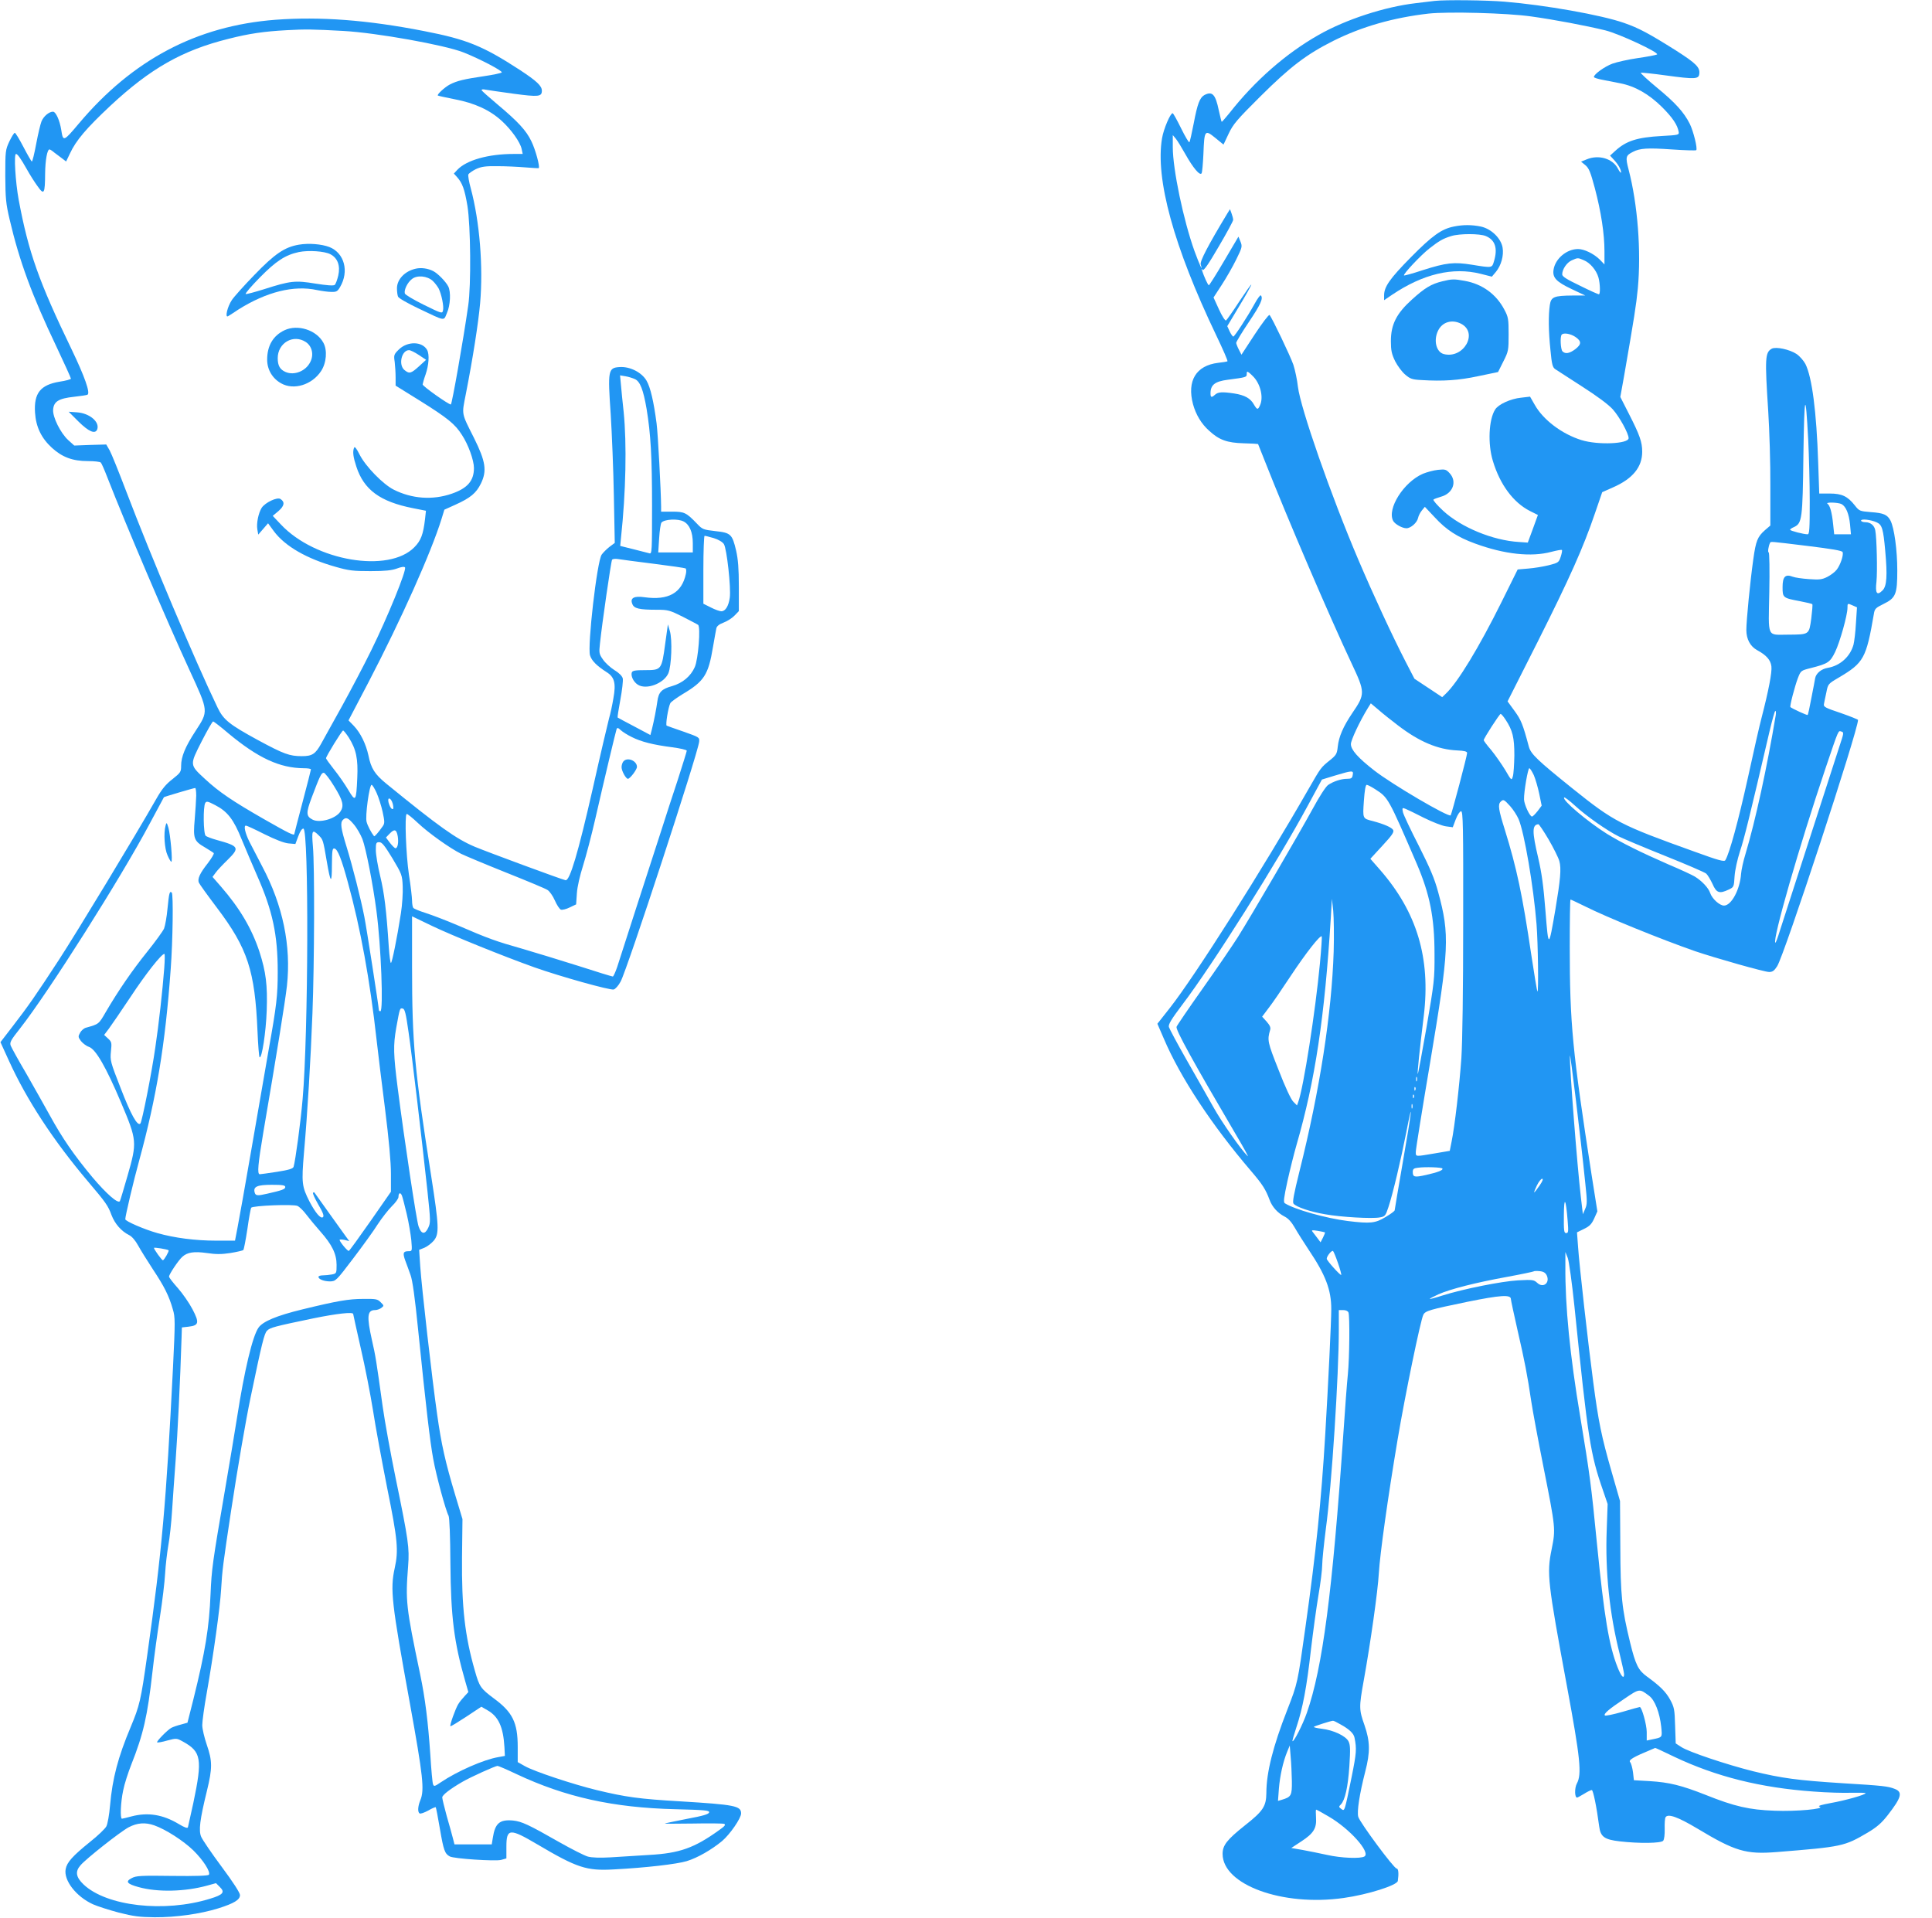 <?xml version="1.0" standalone="no"?>
<!DOCTYPE svg PUBLIC "-//W3C//DTD SVG 20010904//EN"
 "http://www.w3.org/TR/2001/REC-SVG-20010904/DTD/svg10.dtd">
<svg version="1.0" xmlns="http://www.w3.org/2000/svg"
 width="1280pt" height="1271pt" viewBox="0 0 1280 1271"
 preserveAspectRatio="xMidYMid meet">
<g transform="translate(0,1271) scale(0.1,-0.1)"
fill="#2196f3" stroke="none">
<path d="M9505 12704 c-16 -2 -73 -9 -125 -15 -206 -24 -464 -108 -643 -210
-216 -122 -424 -304 -593 -520 -26 -32 -49 -58 -50 -56 -2 2 -10 35 -19 75
-22 107 -43 130 -96 102 -30 -17 -46 -58 -70 -186 -13 -65 -25 -122 -29 -126
-3 -5 -28 37 -55 92 -27 55 -52 100 -56 100 -15 0 -59 -102 -70 -165 -46 -269
77 -718 359 -1307 44 -92 78 -169 74 -172 -4 -2 -32 -7 -62 -10 -146 -18 -207
-119 -166 -274 19 -69 55 -130 107 -176 66 -61 119 -80 228 -83 52 -1 95 -4
96 -5 1 -2 21 -52 45 -113 149 -379 433 -1040 574 -1339 91 -193 92 -204 5
-331 -60 -89 -89 -156 -96 -222 -5 -48 -10 -56 -52 -90 -61 -49 -60 -49 -140
-188 -306 -535 -754 -1242 -921 -1454 l-82 -104 42 -97 c109 -257 318 -574
578 -878 77 -90 97 -122 123 -191 17 -47 54 -88 99 -111 26 -13 47 -37 70 -77
18 -32 59 -96 90 -143 113 -168 150 -266 150 -394 0 -81 -20 -496 -40 -831
-26 -437 -61 -779 -131 -1275 -52 -372 -51 -370 -121 -550 -94 -240 -138 -415
-138 -549 -1 -89 -21 -120 -143 -216 -118 -94 -147 -131 -147 -188 0 -205 397
-350 803 -292 158 22 354 84 358 113 7 49 4 82 -8 82 -18 0 -242 303 -254 342
-10 35 8 151 46 300 34 130 32 201 -5 308 -36 102 -37 118 -5 295 45 249 94
597 100 710 8 133 59 497 125 890 50 297 152 790 170 824 13 26 42 34 293 86
217 44 287 49 287 18 0 -7 20 -100 44 -206 47 -204 65 -296 91 -472 9 -60 45
-254 80 -430 82 -413 82 -415 55 -550 -33 -161 -27 -213 102 -910 88 -476 99
-580 65 -642 -16 -30 -15 -94 2 -93 3 0 24 12 46 25 22 14 45 25 51 25 9 0 32
-111 49 -241 9 -69 34 -87 136 -99 130 -15 274 -13 288 4 7 9 11 41 10 79 -1
35 1 70 6 77 16 25 81 2 210 -75 251 -151 322 -172 525 -156 436 35 449 38
604 129 60 36 91 62 133 116 91 117 101 153 45 174 -44 17 -76 21 -342 37
-300 19 -405 33 -597 80 -175 44 -426 128 -474 160 l-37 24 -4 118 c-3 108 -6
122 -33 172 -29 52 -64 88 -155 154 -56 41 -74 77 -110 224 -55 225 -64 312
-65 638 l-2 300 -56 195 c-67 233 -87 332 -121 590 -34 255 -93 779 -101 900
l-7 95 47 23 c37 18 50 32 67 69 l21 47 -38 240 c-127 822 -145 1002 -145
1514 0 171 2 312 5 312 3 0 45 -20 94 -44 145 -73 502 -218 731 -298 139 -47
460 -138 491 -138 22 0 34 8 53 38 46 69 536 1562 536 1632 0 3 -52 24 -115
46 -102 34 -115 41 -111 59 2 11 9 46 16 77 11 56 11 57 83 99 165 98 181 126
232 422 5 33 12 40 63 65 82 40 92 64 92 223 0 133 -20 281 -45 330 -21 39
-45 50 -131 56 -72 6 -76 7 -105 44 -48 61 -86 79 -166 79 l-70 0 -7 203 c-11
340 -41 569 -85 656 -12 22 -38 52 -59 66 -46 30 -135 49 -163 35 -45 -25 -47
-60 -24 -415 8 -126 15 -349 14 -493 l0 -264 -35 -30 c-50 -44 -61 -71 -78
-194 -21 -149 -46 -406 -46 -468 0 -61 26 -109 72 -134 61 -33 89 -65 94 -107
5 -38 -19 -162 -65 -340 -12 -44 -53 -224 -91 -399 -62 -281 -122 -501 -149
-545 -7 -12 -44 -2 -198 54 -499 179 -538 199 -815 421 -230 185 -276 228
-289 277 -40 150 -52 178 -95 237 l-46 63 200 396 c211 420 301 621 379 850
l48 140 72 32 c130 57 193 134 193 236 0 64 -16 110 -88 251 l-57 112 24 133
c69 398 81 473 92 586 23 246 -1 558 -61 787 -22 84 -19 94 29 118 46 24 96
27 256 16 87 -6 160 -8 163 -5 10 10 -19 127 -43 175 -39 77 -96 140 -218 240
-63 52 -111 97 -106 98 5 2 81 -6 168 -18 189 -26 215 -24 219 9 7 44 -21 71
-152 155 -181 114 -248 150 -346 184 -151 53 -525 119 -793 141 -119 10 -392
13 -462 5z m640 -103 c152 -21 363 -61 490 -92 91 -22 363 -149 343 -160 -7
-4 -65 -15 -128 -24 -62 -9 -138 -26 -168 -37 -51 -19 -122 -70 -122 -88 0 -5
26 -13 58 -19 31 -6 84 -17 117 -23 98 -19 190 -72 276 -157 71 -71 103 -119
111 -166 3 -19 -4 -20 -112 -26 -165 -9 -237 -33 -309 -99 l-34 -31 25 -27
c29 -31 48 -65 48 -84 -1 -7 -10 4 -21 25 -35 67 -128 94 -207 61 l-37 -15 28
-23 c24 -20 34 -44 63 -152 42 -159 64 -304 64 -419 l0 -87 -32 33 c-39 38
-102 69 -143 69 -75 0 -150 -63 -162 -135 -9 -54 16 -81 119 -130 l91 -43 -84
0 c-124 -1 -143 -9 -151 -63 -10 -68 -9 -172 4 -297 9 -96 14 -116 32 -128 12
-8 92 -60 178 -115 100 -64 174 -119 203 -151 44 -49 105 -160 105 -191 0 -38
-202 -47 -312 -13 -129 40 -254 134 -310 234 l-31 54 -60 -7 c-69 -7 -150 -44
-171 -78 -43 -66 -50 -230 -15 -342 47 -156 135 -274 244 -330 l54 -27 -33
-91 -34 -92 -58 4 c-173 10 -384 97 -503 207 -40 37 -68 70 -64 74 4 4 27 12
50 19 80 22 108 101 57 156 -23 25 -30 27 -77 22 -29 -3 -73 -15 -100 -26
-127 -55 -239 -232 -197 -312 12 -22 60 -49 88 -49 28 0 70 36 77 68 3 15 15
38 26 51 l19 23 66 -70 c76 -83 151 -131 266 -173 196 -72 374 -91 507 -55 35
9 66 15 69 12 3 -3 -1 -24 -8 -45 -12 -37 -16 -40 -79 -56 -36 -9 -97 -19
-136 -22 l-70 -6 -107 -216 c-150 -302 -291 -534 -370 -608 l-23 -22 -92 61
-92 61 -60 116 c-86 167 -210 434 -311 671 -182 427 -384 1006 -401 1148 -5
46 -19 111 -30 145 -20 58 -142 313 -158 330 -5 4 -48 -53 -97 -127 l-89 -136
-17 33 c-9 17 -17 38 -18 45 0 7 38 70 85 140 78 116 96 157 78 175 -3 4 -22
-21 -41 -56 -49 -89 -133 -217 -141 -217 -4 0 -15 15 -24 34 l-16 35 79 132
c44 73 80 137 80 143 0 5 -35 -45 -79 -111 -43 -66 -83 -123 -88 -126 -6 -4
-27 29 -47 73 l-36 79 54 83 c30 46 73 121 96 168 40 81 41 87 29 118 l-14 34
-95 -161 c-52 -89 -98 -161 -101 -161 -6 0 -32 57 -46 100 -4 11 -3 12 4 2 7
-9 38 35 106 152 53 90 97 171 97 179 0 9 -5 28 -11 44 l-10 27 -18 -29 c-128
-212 -182 -316 -176 -337 18 -59 -8 -2 -41 88 -73 203 -144 542 -144 689 l0
80 21 -25 c11 -14 38 -58 61 -99 52 -93 98 -148 109 -129 4 7 9 65 12 129 6
157 9 162 78 106 l55 -45 34 72 c29 62 55 93 209 246 200 199 307 280 486 370
189 94 395 153 630 180 129 14 519 4 680 -19z m348 -1615 c42 -17 83 -66 97
-114 12 -43 13 -112 3 -112 -5 0 -61 25 -125 57 -88 42 -118 61 -118 75 0 34
31 79 63 93 40 18 41 18 80 1z m-56 -508 c42 -29 42 -49 -1 -82 -38 -28 -65
-33 -84 -14 -13 13 -17 100 -5 111 13 14 58 6 90 -15z m-2129 -268 c45 -51 63
-135 40 -185 -14 -32 -19 -31 -40 4 -23 42 -61 63 -131 74 -80 12 -107 10
-127 -8 -23 -21 -30 -19 -30 9 0 56 29 79 115 90 122 16 125 17 125 38 0 18 2
19 18 7 9 -8 23 -21 30 -29z m3672 -415 c5 -104 10 -288 10 -407 0 -182 -2
-218 -14 -218 -26 0 -116 23 -116 30 0 4 11 12 26 18 53 25 57 52 62 477 6
412 14 437 32 100z m221 -425 c29 -16 49 -64 56 -135 l6 -65 -55 0 -56 0 -7
66 c-8 80 -21 125 -37 136 -19 12 70 10 93 -2z m233 -121 c35 -16 43 -42 56
-187 15 -165 11 -236 -18 -264 -37 -37 -49 -19 -40 58 7 65 2 293 -8 341 -6
32 -32 53 -65 53 -16 0 -29 5 -29 11 0 13 65 6 104 -12z m-460 -156 c162 -20
230 -31 234 -41 7 -20 -15 -85 -39 -116 -11 -15 -39 -36 -62 -48 -36 -18 -53
-20 -122 -15 -44 3 -93 10 -108 16 -49 19 -67 0 -67 -69 0 -70 2 -72 114 -93
42 -8 80 -17 83 -20 3 -3 -1 -47 -7 -96 -15 -107 -12 -105 -155 -106 -141 0
-129 -28 -123 280 3 148 1 265 -4 265 -8 0 -1 44 9 63 6 10 -8 11 247 -20z
m302 -395 l27 -12 -7 -106 c-3 -58 -11 -121 -16 -141 -22 -80 -89 -140 -171
-154 -42 -7 -77 -36 -83 -68 -2 -12 -13 -71 -25 -131 -11 -60 -22 -111 -25
-113 -3 -4 -102 42 -114 52 -6 5 29 138 49 191 20 51 20 51 87 68 114 29 127
38 161 108 31 65 81 242 81 291 0 31 0 31 36 15z m-3013 -795 c140 -107 262
-159 391 -165 48 -2 66 -7 66 -17 0 -19 -102 -404 -109 -413 -13 -15 -388 205
-506 297 -108 84 -155 137 -155 175 0 26 57 148 112 238 l20 32 50 -42 c27
-24 86 -71 131 -105z m2502 70 c-58 -348 -135 -702 -201 -922 -14 -45 -27
-105 -29 -131 -7 -103 -64 -210 -113 -210 -29 0 -79 45 -92 84 -11 33 -54 79
-101 108 -14 9 -93 46 -176 81 -183 80 -310 143 -406 202 -129 81 -300 225
-284 241 3 4 37 -22 74 -56 73 -67 208 -162 288 -202 28 -14 165 -72 305 -128
140 -56 263 -109 274 -118 10 -9 29 -41 42 -69 26 -60 46 -66 107 -37 34 16
35 18 39 88 3 42 18 110 36 166 28 84 64 229 195 792 18 76 35 138 39 138 4 0
5 -12 3 -27z m-1791 -30 c48 -72 59 -120 59 -238 -1 -60 -5 -123 -10 -139 -9
-29 -9 -29 -51 43 -24 39 -65 98 -92 131 -28 32 -50 62 -50 66 0 12 105 174
112 174 4 0 19 -17 32 -37z m2215 -171 c-45 -138 -368 -1138 -397 -1229 -14
-46 -27 -81 -30 -79 -20 20 158 638 331 1151 92 272 85 254 107 248 17 -5 16
-10 -11 -91z m-2027 -198 c11 -26 27 -81 36 -124 l16 -78 -27 -36 c-16 -20
-32 -36 -37 -36 -15 0 -52 80 -53 114 -1 51 26 206 35 206 5 0 18 -21 30 -46z
m-1200 1 c-3 -21 -10 -25 -37 -25 -39 0 -91 -17 -126 -41 -15 -10 -59 -78
-101 -156 -93 -170 -407 -709 -497 -852 -37 -58 -142 -212 -234 -342 -92 -130
-169 -243 -172 -252 -8 -18 110 -232 389 -707 54 -91 91 -158 82 -150 -44 43
-171 224 -226 323 -35 62 -114 202 -177 312 -63 110 -116 210 -119 221 -4 17
17 52 88 146 199 261 635 953 834 1323 l92 170 88 27 c114 34 123 35 116 3z
m149 -94 c86 -56 85 -52 275 -493 87 -203 118 -357 118 -598 1 -167 -2 -189
-53 -487 -30 -172 -56 -311 -58 -309 -4 4 13 167 40 386 46 382 -45 686 -290
967 l-64 73 80 87 c65 70 78 90 71 104 -10 17 -60 39 -135 59 -68 17 -67 15
-59 133 5 70 11 107 19 107 6 0 31 -13 56 -29z m894 -112 c20 -22 45 -61 56
-86 38 -88 99 -446 119 -697 10 -127 14 -454 6 -445 -3 2 -21 112 -41 244 -59
398 -96 572 -175 827 -42 134 -47 167 -28 186 18 18 22 16 63 -29z m-570 -78
c55 -27 120 -53 145 -56 l45 -6 20 53 c12 31 27 53 35 53 13 0 15 -95 14 -730
0 -462 -5 -794 -12 -905 -13 -184 -44 -453 -65 -555 l-12 -60 -100 -17 c-131
-22 -125 -23 -125 11 0 16 43 284 96 597 125 747 130 839 52 1124 -24 89 -53
157 -128 306 -54 105 -101 205 -105 222 -6 30 -5 32 17 23 13 -5 68 -32 123
-60z m825 -143 c33 -57 65 -121 71 -143 14 -49 7 -123 -26 -320 -45 -262 -46
-262 -66 -10 -13 166 -25 252 -48 351 -41 174 -41 219 1 223 4 1 35 -45 68
-101z m-1424 -741 c-13 -410 -92 -920 -226 -1455 -39 -157 -48 -207 -40 -217
18 -22 112 -54 208 -70 104 -19 314 -31 364 -21 34 6 38 11 57 69 29 87 83
316 117 490 50 257 37 143 -21 -187 -30 -174 -55 -321 -55 -325 0 -5 -27 -25
-61 -45 -68 -41 -100 -44 -249 -26 -145 18 -354 77 -418 118 -10 7 -6 37 18
148 17 76 44 184 60 239 123 425 186 843 227 1505 l7 125 9 -80 c4 -44 6 -165
3 -268z m-91 -79 c-30 -319 -109 -826 -144 -920 l-8 -22 -25 25 c-15 15 -54
98 -97 210 -73 184 -76 197 -56 265 5 16 -2 31 -23 55 l-30 33 42 56 c24 30
90 127 148 215 100 151 195 272 205 261 2 -2 -3 -82 -12 -178z m1758 -1458
c13 -120 13 -139 -1 -170 l-15 -35 -13 110 c-25 214 -75 855 -73 940 1 37 69
-521 102 -845z m-1116 678 c-3 -7 -5 -2 -5 12 0 14 2 19 5 13 2 -7 2 -19 0
-25z m-10 -60 c-3 -8 -6 -5 -6 6 -1 11 2 17 5 13 3 -3 4 -12 1 -19z m-10 -50
c-3 -8 -6 -5 -6 6 -1 11 2 17 5 13 3 -3 4 -12 1 -19z m-10 -70 c-3 -7 -5 -2
-5 12 0 14 2 19 5 13 2 -7 2 -19 0 -25z m199 -400 c7 -11 -29 -25 -109 -43
-76 -17 -87 -14 -87 20 0 19 6 25 33 28 50 7 158 3 163 -5z m644 -113 c-17
-25 -33 -45 -35 -45 -3 0 5 20 17 45 12 25 28 45 35 45 9 0 3 -16 -17 -45z
m186 -232 c6 -73 5 -83 -10 -83 -14 0 -16 15 -15 118 1 130 13 114 25 -35z
m-1608 -78 c2 -2 -4 -17 -13 -35 l-16 -31 -21 28 c-12 15 -26 34 -32 42 -9 11
-3 12 34 6 25 -4 46 -9 48 -10z m87 -205 c14 -40 23 -75 21 -77 -5 -6 -96 95
-96 107 0 18 34 59 42 51 4 -4 19 -40 33 -81z m1566 -285 c90 -882 105 -978
190 -1222 l30 -88 -6 -170 c-11 -277 19 -560 85 -820 16 -66 30 -128 30 -137
0 -36 -19 -16 -43 45 -57 143 -89 336 -137 822 -37 380 -48 462 -110 835 -69
410 -101 739 -99 1000 l0 95 16 -40 c8 -22 28 -166 44 -320z m-184 206 c24
-50 -22 -88 -62 -51 -23 21 -30 22 -127 17 -109 -6 -364 -57 -503 -101 -43
-14 -81 -24 -82 -22 -2 2 23 15 56 30 78 35 247 78 456 116 93 17 172 34 175
36 2 3 20 4 39 2 26 -2 39 -10 48 -27z m-1313 -247 c9 -24 7 -298 -4 -409 -6
-55 -19 -233 -30 -395 -72 -1047 -137 -1549 -242 -1849 -27 -78 -87 -195 -95
-187 -2 2 10 43 26 92 42 126 68 263 96 511 14 118 36 281 50 363 14 81 25
172 25 201 0 30 11 137 24 239 39 285 86 1018 86 1322 l0 128 29 0 c17 0 31
-6 35 -16z m1992 -2540 c38 -28 70 -112 80 -205 7 -73 10 -69 -63 -84 l-33 -7
0 56 c0 49 -33 166 -46 166 -3 0 -55 -14 -115 -32 -60 -17 -112 -28 -116 -24
-11 10 25 41 128 110 102 69 100 69 165 20z m-2045 -189 c57 -31 88 -60 93
-88 15 -74 13 -101 -19 -260 -48 -235 -46 -229 -69 -212 -17 13 -17 15 -2 30
27 28 47 116 56 255 7 111 6 139 -6 163 -19 36 -100 74 -177 83 -32 4 -55 9
-52 13 6 5 107 38 126 40 4 1 26 -10 50 -24z m-322 -377 c1 -95 -4 -104 -68
-123 l-24 -7 6 81 c7 85 27 177 55 245 l17 41 6 -75 c4 -41 7 -114 8 -162z
m2532 163 c278 -132 573 -206 924 -231 88 -7 202 -10 253 -8 50 1 92 0 92 -3
0 -10 -134 -48 -230 -65 -64 -12 -89 -19 -75 -24 41 -15 -155 -33 -299 -27
-166 6 -264 28 -456 105 -160 63 -240 83 -370 91 l-105 6 -6 53 c-4 29 -12 59
-19 67 -12 14 19 33 145 85 11 5 20 9 21 9 1 1 57 -25 125 -58z m-2289 -396
c140 -81 280 -238 238 -265 -25 -16 -154 -11 -247 10 -48 11 -122 25 -163 33
l-75 13 67 44 c81 53 102 87 97 158 -2 29 -2 52 1 52 3 0 40 -20 82 -45z"/>
<path d="M9632 11209 c-81 -16 -142 -59 -285 -204 -139 -141 -177 -195 -177
-252 l0 -32 53 36 c205 138 402 185 586 139 l75 -19 27 32 c35 43 53 108 44
161 -11 62 -75 124 -144 139 -59 12 -116 13 -179 0z m212 -63 c62 -26 80 -81
54 -167 -13 -45 -11 -45 -146 -23 -120 19 -169 14 -326 -36 -66 -22 -122 -37
-124 -35 -8 8 112 135 167 178 65 51 91 66 146 83 55 17 188 17 229 0z"/>
<path d="M9555 10846 c-73 -18 -115 -43 -201 -121 -102 -92 -139 -165 -139
-275 0 -62 5 -85 28 -133 16 -31 46 -72 67 -89 32 -28 47 -33 106 -36 145 -9
249 -2 379 26 l130 27 35 70 c34 67 35 74 35 180 0 101 -2 114 -28 163 -54
103 -146 170 -262 191 -71 13 -85 13 -150 -3z m125 -281 c116 -60 17 -234
-114 -201 -51 13 -70 92 -38 156 28 57 92 76 152 45z"/>
<path d="M1825 12579 c-522 -40 -947 -265 -1303 -688 -101 -120 -104 -121
-116 -43 -10 64 -36 122 -55 122 -26 0 -62 -30 -76 -64 -7 -17 -23 -84 -35
-148 -12 -65 -25 -118 -29 -118 -3 0 -28 43 -55 95 -27 52 -53 95 -58 95 -5 0
-21 -26 -36 -57 -26 -56 -27 -64 -27 -228 1 -150 4 -184 29 -290 65 -277 147
-500 310 -842 53 -112 96 -207 96 -212 0 -4 -34 -14 -76 -20 -126 -21 -170
-76 -162 -204 6 -96 42 -170 112 -234 68 -62 137 -88 238 -88 42 0 81 -4 86
-10 5 -5 24 -48 42 -95 126 -323 394 -951 547 -1283 126 -274 125 -267 38
-401 -68 -104 -95 -170 -95 -230 0 -40 -3 -45 -57 -88 -44 -34 -70 -65 -108
-132 -136 -239 -527 -885 -645 -1066 -152 -233 -201 -304 -310 -445 l-77 -100
57 -125 c117 -257 292 -525 523 -798 118 -139 133 -160 156 -223 22 -57 64
-106 116 -132 19 -9 42 -36 60 -69 16 -29 60 -100 98 -158 75 -113 107 -176
132 -265 16 -52 16 -80 1 -388 -45 -896 -73 -1214 -171 -1907 -42 -298 -50
-330 -109 -472 -84 -200 -121 -340 -137 -521 -5 -60 -16 -121 -24 -137 -8 -16
-57 -63 -109 -104 -115 -93 -153 -135 -161 -180 -14 -74 69 -182 181 -233 29
-13 107 -38 171 -55 98 -25 139 -30 238 -31 138 -1 302 22 421 59 105 33 144
57 144 88 0 15 -45 85 -121 187 -67 90 -128 180 -136 199 -18 41 -9 113 38
305 37 151 36 198 -1 305 -16 47 -30 105 -30 130 0 25 13 121 30 215 44 249
88 565 95 685 7 124 13 170 66 520 44 290 98 602 129 750 75 361 91 425 109
443 20 21 47 28 306 82 157 32 265 44 265 29 0 -4 23 -105 50 -226 28 -120 64
-305 81 -411 16 -106 59 -337 94 -515 70 -345 76 -414 50 -532 -31 -141 -21
-228 101 -898 87 -481 97 -571 69 -639 -17 -41 -19 -79 -5 -88 6 -4 31 5 57
19 25 15 48 24 50 22 2 -2 15 -68 28 -146 24 -140 32 -162 65 -180 27 -15 301
-33 340 -23 l35 10 0 77 c0 123 22 124 205 16 264 -156 326 -176 505 -166 213
11 419 35 485 55 72 22 165 76 234 133 52 44 126 151 126 183 0 50 -41 58
-402 80 -274 16 -361 28 -556 75 -156 38 -412 123 -474 158 l-48 27 0 101 c0
161 -34 230 -158 321 -87 65 -96 77 -126 184 -66 229 -88 422 -85 749 l3 255
-47 156 c-67 223 -93 340 -121 539 -33 230 -103 846 -112 982 l-7 107 35 14
c19 8 46 29 61 46 38 45 36 94 -17 434 -109 692 -126 873 -126 1379 l0 337
133 -64 c134 -64 467 -199 677 -274 169 -60 501 -153 526 -147 11 3 32 26 46
53 45 84 510 1505 520 1588 3 30 2 30 -102 67 -58 20 -109 38 -113 40 -9 4 10
121 24 149 5 9 41 35 80 59 145 86 172 128 203 315 10 55 19 110 22 122 3 14
18 27 48 38 24 9 57 30 73 47 l28 29 0 162 c0 121 -5 181 -18 239 -26 109 -35
118 -137 129 -80 9 -87 12 -121 48 -72 75 -85 81 -165 81 l-74 0 0 33 c-1 108
-21 485 -30 552 -19 145 -41 239 -66 282 -32 56 -111 96 -180 91 -75 -5 -78
-22 -58 -311 8 -128 18 -372 21 -543 l6 -311 -36 -27 c-19 -15 -42 -38 -51
-51 -31 -47 -95 -605 -77 -667 11 -36 44 -69 111 -112 51 -32 62 -73 44 -172
-7 -43 -20 -104 -29 -134 -8 -30 -58 -242 -109 -470 -96 -422 -151 -607 -179
-602 -23 4 -513 185 -602 222 -123 52 -238 134 -586 418 -76 62 -101 101 -118
187 -17 77 -53 150 -97 196 l-35 36 133 254 c217 417 414 857 484 1083 l18 59
73 33 c100 45 138 77 169 140 41 84 32 146 -45 301 -86 171 -82 152 -55 291
47 239 83 471 95 603 21 243 -3 541 -62 761 -12 43 -19 84 -16 92 3 7 25 23
49 35 37 17 62 21 144 20 54 0 137 -4 184 -8 47 -4 87 -6 89 -5 10 8 -22 125
-49 179 -34 71 -89 130 -225 244 -55 46 -102 88 -104 93 -2 6 9 8 25 4 16 -3
100 -15 187 -27 165 -22 187 -20 187 20 0 32 -34 64 -145 137 -246 160 -352
203 -635 258 -377 74 -690 97 -985 75z m450 -74 c218 -12 671 -93 795 -142
109 -43 263 -124 254 -133 -5 -5 -58 -16 -119 -25 -129 -19 -177 -30 -225 -55
-34 -18 -87 -67 -79 -73 2 -2 53 -13 113 -25 131 -25 231 -71 309 -142 65 -59
124 -143 133 -187 l7 -33 -60 0 c-168 0 -312 -41 -373 -105 l-23 -25 20 -22
c36 -40 51 -80 70 -193 21 -130 25 -526 5 -660 -33 -232 -108 -655 -115 -655
-16 0 -187 121 -187 133 1 6 9 37 20 67 21 61 26 131 10 161 -32 58 -131 60
-189 2 -31 -31 -33 -36 -26 -81 3 -26 6 -72 6 -102 l0 -55 161 -100 c184 -115
233 -155 278 -226 43 -65 80 -169 80 -220 0 -85 -43 -134 -147 -170 -127 -44
-264 -34 -385 27 -71 36 -185 153 -225 231 -21 42 -33 57 -37 47 -11 -27 -6
-62 15 -126 50 -153 157 -232 375 -275 l86 -17 -6 -55 c-12 -102 -27 -142 -70
-186 -170 -175 -658 -92 -885 150 l-54 57 38 32 c39 34 44 60 13 80 -22 14
-100 -23 -124 -58 -22 -35 -36 -104 -29 -144 l6 -34 33 38 32 37 38 -52 c74
-100 218 -183 411 -237 87 -25 117 -28 230 -28 98 0 141 5 174 17 29 11 48 14
54 8 14 -14 -116 -332 -224 -551 -47 -96 -135 -263 -194 -370 -60 -107 -121
-219 -137 -247 -38 -69 -60 -83 -128 -83 -82 0 -120 14 -292 107 -189 103
-228 134 -267 216 -148 307 -444 1009 -603 1427 -49 129 -99 253 -111 275
l-23 40 -106 -3 -106 -4 -40 36 c-51 47 -104 153 -100 202 4 54 37 74 138 85
45 5 86 11 90 14 19 12 -19 120 -104 297 -219 453 -287 646 -352 993 -22 120
-33 305 -18 305 10 0 31 -29 71 -100 20 -36 52 -87 72 -114 43 -61 49 -51 50
85 1 89 14 159 29 159 4 0 18 -9 32 -21 14 -11 37 -28 52 -39 l26 -20 25 52
c40 87 108 167 268 317 265 247 477 368 784 444 133 34 234 49 385 57 123 7
175 6 375 -5z m500 -2147 l48 -32 -47 -43 c-53 -48 -64 -51 -96 -25 -42 34
-20 132 30 132 9 0 38 -14 65 -32z m1432 -160 c34 -16 55 -70 77 -198 27 -164
36 -315 36 -643 0 -299 -1 -318 -17 -313 -10 3 -58 15 -106 27 l-88 22 5 51
c33 307 39 624 18 836 -7 63 -15 144 -18 179 l-6 64 36 -6 c19 -3 48 -12 63
-19z m322 -943 c39 -20 61 -71 61 -144 l0 -61 -114 0 -115 0 6 93 c3 50 10 97
15 104 18 23 109 28 147 8z m199 -110 c32 -10 58 -25 68 -40 19 -29 48 -290
39 -355 -8 -56 -29 -90 -56 -90 -11 0 -42 11 -69 25 l-50 25 0 225 c0 124 4
225 8 225 5 0 32 -7 60 -15z m-399 -170 c112 -14 208 -28 213 -31 5 -3 6 -20
2 -37 -27 -126 -116 -176 -274 -154 -69 10 -97 -5 -81 -44 11 -31 45 -39 164
-39 72 0 84 -3 170 -46 50 -26 97 -50 102 -54 18 -14 1 -229 -22 -280 -27 -61
-81 -106 -151 -126 -69 -19 -89 -40 -97 -102 -7 -50 -21 -123 -36 -184 l-10
-38 -107 57 c-59 31 -108 57 -110 59 -2 1 6 54 18 118 12 64 19 127 16 141 -4
16 -25 37 -55 55 -27 17 -61 48 -76 70 -26 37 -27 44 -20 107 13 126 73 542
80 554 4 6 20 8 39 5 17 -3 123 -17 235 -31z m-2817 -1123 c197 -164 341 -231
501 -232 26 0 47 -3 47 -8 0 -4 -25 -101 -55 -215 -30 -114 -55 -209 -55 -212
0 -14 -35 3 -198 96 -213 122 -300 181 -393 267 -104 96 -103 92 -23 250 37
72 71 132 76 132 4 0 50 -35 100 -78z m2673 -25 c63 -32 144 -52 268 -68 53
-7 97 -17 97 -23 0 -5 -27 -91 -59 -191 -33 -99 -82 -250 -109 -335 -28 -85
-100 -310 -162 -500 -61 -190 -120 -373 -131 -407 -12 -35 -25 -63 -29 -63 -5
0 -107 31 -227 70 -120 38 -288 89 -373 114 -173 49 -224 67 -425 154 -77 33
-174 70 -215 83 -41 13 -78 28 -82 34 -4 5 -8 27 -8 47 0 20 -9 99 -21 175
-19 130 -29 386 -15 400 3 3 37 -24 75 -60 70 -66 210 -166 286 -204 22 -11
155 -67 295 -123 140 -56 266 -108 278 -117 13 -8 35 -39 48 -69 13 -30 31
-57 40 -61 9 -3 35 3 59 15 l42 20 5 74 c3 44 20 117 41 183 19 61 56 200 81
310 61 267 135 577 141 594 4 11 10 10 28 -7 12 -11 45 -32 72 -45z m-1874 -4
c49 -78 62 -141 56 -268 -7 -156 -11 -161 -60 -78 -22 37 -64 98 -94 135 -29
37 -53 70 -53 74 0 13 105 183 113 184 4 0 21 -21 38 -47z m-97 -323 c59 -95
67 -130 40 -169 -33 -47 -138 -76 -184 -51 -42 22 -43 44 -6 143 55 146 65
167 81 167 7 0 39 -40 69 -90z m281 -43 c13 -29 31 -85 40 -126 14 -65 14 -76
1 -95 -30 -43 -55 -71 -58 -66 -19 24 -42 68 -49 94 -11 35 18 246 33 246 5 0
20 -24 33 -53z m-1195 -19 c-1 -29 -5 -100 -10 -157 -11 -126 -6 -143 67 -185
28 -17 55 -34 59 -38 4 -4 -14 -34 -39 -67 -53 -67 -69 -103 -60 -128 4 -10
58 -85 120 -167 204 -270 252 -417 269 -819 4 -92 10 -170 14 -172 15 -10 42
167 47 308 6 170 -5 257 -48 391 -51 154 -130 288 -256 433 l-55 63 20 27 c11
16 48 55 81 87 81 80 75 90 -74 131 -33 9 -66 22 -72 27 -16 13 -18 195 -3
218 8 13 17 11 65 -14 82 -42 123 -95 176 -227 26 -63 72 -171 103 -242 102
-231 136 -390 136 -635 0 -156 -7 -221 -60 -517 -16 -93 -66 -379 -110 -635
-44 -256 -88 -502 -97 -547 l-16 -83 -126 0 c-137 0 -275 18 -388 50 -86 24
-213 79 -213 92 0 21 55 255 92 388 115 421 173 769 209 1270 14 189 18 495 7
506 -14 13 -18 -2 -28 -104 -5 -56 -16 -116 -23 -134 -8 -18 -58 -87 -111
-153 -99 -123 -192 -258 -275 -400 -47 -81 -45 -80 -131 -104 -13 -3 -31 -18
-39 -33 -14 -25 -14 -29 5 -55 12 -15 35 -33 53 -39 45 -15 113 -133 213 -369
106 -251 107 -262 43 -485 -26 -91 -49 -167 -51 -169 -15 -16 -90 51 -180 157
-124 149 -200 259 -284 412 -35 63 -105 188 -156 277 -52 88 -98 172 -103 185
-8 21 0 36 61 113 188 239 672 1003 861 1360 50 93 92 171 93 173 2 3 194 60
207 61 4 1 7 -23 7 -51z m1302 -53 c4 -16 5 -31 3 -34 -9 -8 -23 13 -31 43 -9
39 17 31 28 -9z m-258 -137 c20 -23 45 -67 57 -97 24 -64 70 -300 93 -476 31
-233 47 -665 26 -665 -5 0 -10 3 -10 8 0 19 -82 547 -96 617 -23 119 -78 335
-118 465 -38 123 -43 159 -24 178 20 20 35 14 72 -30z m-592 -65 c73 -36 129
-58 159 -61 l46 -4 19 51 c12 33 24 51 34 51 37 0 33 -1362 -5 -1791 -13 -154
-48 -411 -60 -450 -4 -12 -32 -21 -110 -33 -57 -9 -109 -16 -114 -16 -18 0
-12 66 24 280 86 503 145 868 156 968 29 265 -27 534 -164 792 -33 63 -71 136
-84 162 -29 58 -40 108 -24 108 6 0 62 -26 123 -57z m883 -13 c7 -41 0 -80
-15 -80 -5 0 -21 16 -36 35 l-27 36 23 24 c33 35 47 31 55 -15z m-522 4 c27
-27 28 -30 52 -171 25 -147 34 -154 34 -25 1 99 3 113 17 110 21 -4 47 -70 89
-225 83 -301 146 -646 190 -1043 9 -80 34 -285 56 -457 26 -207 39 -352 39
-430 l0 -119 -135 -194 c-75 -107 -139 -196 -144 -198 -8 -3 -61 61 -61 73 0
4 14 3 32 0 l32 -8 -25 34 c-14 19 -65 90 -114 159 -49 69 -90 127 -92 129 -2
2 -6 2 -9 -2 -4 -3 12 -38 35 -78 31 -53 39 -75 31 -83 -15 -14 -50 28 -90
104 -50 99 -53 122 -36 323 23 260 44 609 56 922 13 336 15 977 3 1108 -9 107
-5 116 40 71z m487 -151 c62 -104 65 -111 68 -185 2 -42 -3 -123 -12 -180 -26
-167 -59 -328 -66 -328 -4 0 -10 46 -14 103 -16 248 -30 360 -57 472 -16 66
-29 143 -29 172 0 48 2 53 23 53 18 0 35 -22 87 -107z m-1512 -730 c-11 -144
-36 -370 -59 -523 -24 -169 -88 -492 -99 -504 -19 -20 -63 59 -130 233 -69
176 -71 185 -65 245 6 57 5 63 -19 85 l-26 24 31 41 c17 23 82 118 144 211
100 152 205 285 224 285 4 0 3 -44 -1 -97z m1619 -423 c23 -157 84 -674 125
-1052 21 -198 21 -209 5 -243 -22 -47 -46 -43 -64 10 -14 41 -93 565 -138 915
-29 227 -30 283 -10 399 24 133 24 133 43 129 14 -3 21 -31 39 -158z m-817
-1025 c0 -14 -22 -22 -120 -44 -65 -15 -77 -14 -83 9 -10 38 17 50 114 50 71
0 89 -3 89 -15z m805 -180 c13 -55 26 -133 30 -172 6 -73 6 -73 -19 -73 -35 0
-39 -12 -21 -62 9 -24 25 -67 35 -96 13 -35 29 -150 50 -360 53 -521 79 -743
100 -857 20 -112 83 -343 102 -378 6 -13 11 -133 12 -316 3 -354 24 -522 98
-779 l21 -73 -25 -27 c-14 -15 -33 -38 -42 -53 -18 -29 -58 -140 -52 -146 2
-3 49 26 104 62 l101 67 40 -23 c73 -41 105 -110 113 -244 l3 -59 -44 -8 c-96
-16 -273 -94 -381 -167 -40 -27 -45 -29 -51 -13 -4 9 -12 98 -18 196 -15 219
-34 373 -67 531 -95 453 -98 487 -80 720 9 119 3 166 -83 583 -33 161 -72 375
-86 475 -43 309 -46 329 -71 439 -35 157 -31 198 21 198 12 0 30 6 41 14 19
15 19 15 -4 38 -21 21 -31 23 -115 22 -97 0 -172 -13 -406 -70 -168 -41 -259
-79 -288 -120 -40 -56 -94 -284 -143 -599 -12 -77 -48 -293 -80 -480 -82 -477
-88 -522 -95 -685 -9 -223 -35 -382 -114 -700 l-39 -154 -43 -12 c-24 -6 -53
-16 -64 -22 -26 -14 -100 -90 -94 -96 3 -3 33 2 67 12 61 16 62 16 104 -7 122
-67 130 -115 69 -406 -18 -82 -34 -155 -36 -162 -3 -8 -23 -1 -61 22 -105 63
-205 79 -314 50 -30 -8 -58 -15 -62 -15 -13 0 -9 108 8 187 8 42 33 119 54
172 80 202 107 320 140 613 11 101 34 266 50 368 16 102 31 230 34 285 3 55
13 138 21 185 9 47 20 150 25 230 5 80 16 233 24 340 12 162 30 518 39 810 l2
65 44 5 c69 8 73 26 26 116 -22 42 -66 105 -97 140 -32 36 -58 69 -58 76 0 15
62 108 88 131 33 30 77 37 162 25 60 -9 97 -9 156 0 43 7 82 16 86 20 4 4 16
67 27 139 10 73 22 136 25 141 9 14 279 25 307 12 13 -6 40 -32 59 -58 19 -25
61 -76 93 -112 77 -87 107 -148 107 -221 0 -55 -1 -57 -31 -63 -17 -3 -44 -6
-60 -6 -16 0 -29 -4 -29 -10 0 -16 37 -30 77 -30 37 1 41 4 153 152 63 83 137
185 163 227 27 41 69 95 93 119 24 23 44 51 44 61 0 28 13 34 23 9 5 -13 19
-68 32 -123z m-1578 -239 c5 -5 -30 -66 -38 -66 -7 0 -59 72 -59 82 0 5 90 -9
97 -16z m2304 -3470 c325 -153 642 -223 1052 -233 199 -5 228 -8 225 -21 -2
-12 -39 -23 -147 -43 -79 -16 -145 -29 -146 -31 -2 -2 82 -1 186 0 104 2 197
1 206 -2 13 -5 6 -15 -33 -42 -164 -118 -262 -153 -463 -164 -81 -5 -195 -12
-256 -16 -71 -4 -124 -2 -150 5 -22 6 -107 49 -190 96 -205 117 -249 137 -306
143 -89 8 -119 -18 -134 -115 l-7 -43 -123 0 -124 0 -11 43 c-6 23 -24 89 -41
147 -16 58 -29 113 -29 121 0 16 52 56 133 103 57 33 217 105 233 106 6 0 62
-24 125 -54z m-2399 -340 c77 -27 194 -103 259 -166 66 -65 115 -142 103 -161
-4 -7 -85 -10 -243 -8 -210 3 -240 1 -269 -15 -43 -22 -31 -38 46 -59 125 -35
307 -31 455 10 l58 16 26 -26 c35 -34 21 -51 -65 -77 -303 -94 -687 -50 -839
95 -50 48 -56 85 -20 126 36 43 263 222 319 252 57 30 110 34 170 13z"/>
<path d="M1981 11089 c-95 -16 -160 -60 -296 -201 -69 -71 -136 -146 -149
-166 -30 -45 -47 -120 -25 -107 8 5 39 24 68 44 186 117 368 163 522 129 30
-6 72 -12 93 -12 35 -1 42 3 59 32 61 104 29 225 -70 265 -52 20 -137 27 -202
16z m207 -63 c49 -25 68 -76 53 -142 -7 -29 -17 -57 -24 -62 -8 -6 -52 -3
-127 9 -134 22 -165 19 -340 -37 -61 -19 -116 -34 -122 -32 -6 2 36 51 93 109
108 110 170 150 259 169 64 13 169 6 208 -14z"/>
<path d="M2755 10930 c-73 -16 -125 -71 -125 -130 0 -21 3 -46 7 -55 3 -10 63
-44 132 -77 187 -89 169 -86 192 -32 23 51 27 140 9 176 -17 33 -70 87 -100
102 -35 18 -80 24 -115 16z m112 -81 c14 -13 31 -36 39 -50 19 -38 36 -120 29
-146 -5 -22 -8 -21 -128 38 -67 33 -124 67 -125 75 -6 24 18 73 47 95 34 28
102 21 138 -12z"/>
<path d="M1885 10522 c-76 -36 -115 -103 -115 -195 0 -66 35 -125 93 -157 83
-47 204 -10 264 81 36 54 43 139 15 189 -46 84 -170 123 -257 82z m141 -78
c42 -28 55 -85 29 -134 -30 -59 -105 -89 -162 -65 -38 16 -53 42 -53 92 0 101
103 161 186 107z"/>
<path d="M521 9916 c68 -67 110 -84 123 -51 18 49 -50 107 -133 113 l-56 4 66
-66z"/>
<path d="M4407 8444 c-23 -171 -25 -174 -131 -174 -66 0 -85 -3 -90 -15 -8
-23 10 -62 39 -81 56 -37 173 7 203 75 21 50 27 223 10 280 l-13 44 -18 -129z"/>
<path d="M4130 7665 c-7 -8 -12 -26 -12 -38 0 -25 29 -77 42 -77 14 0 60 61
60 79 0 41 -64 67 -90 36z"/>
<path d="M1097 7240 c-14 -50 -7 -154 13 -197 10 -24 22 -43 25 -43 10 0 -6
179 -19 225 -11 37 -13 38 -19 15z"/>
</g>
</svg>
